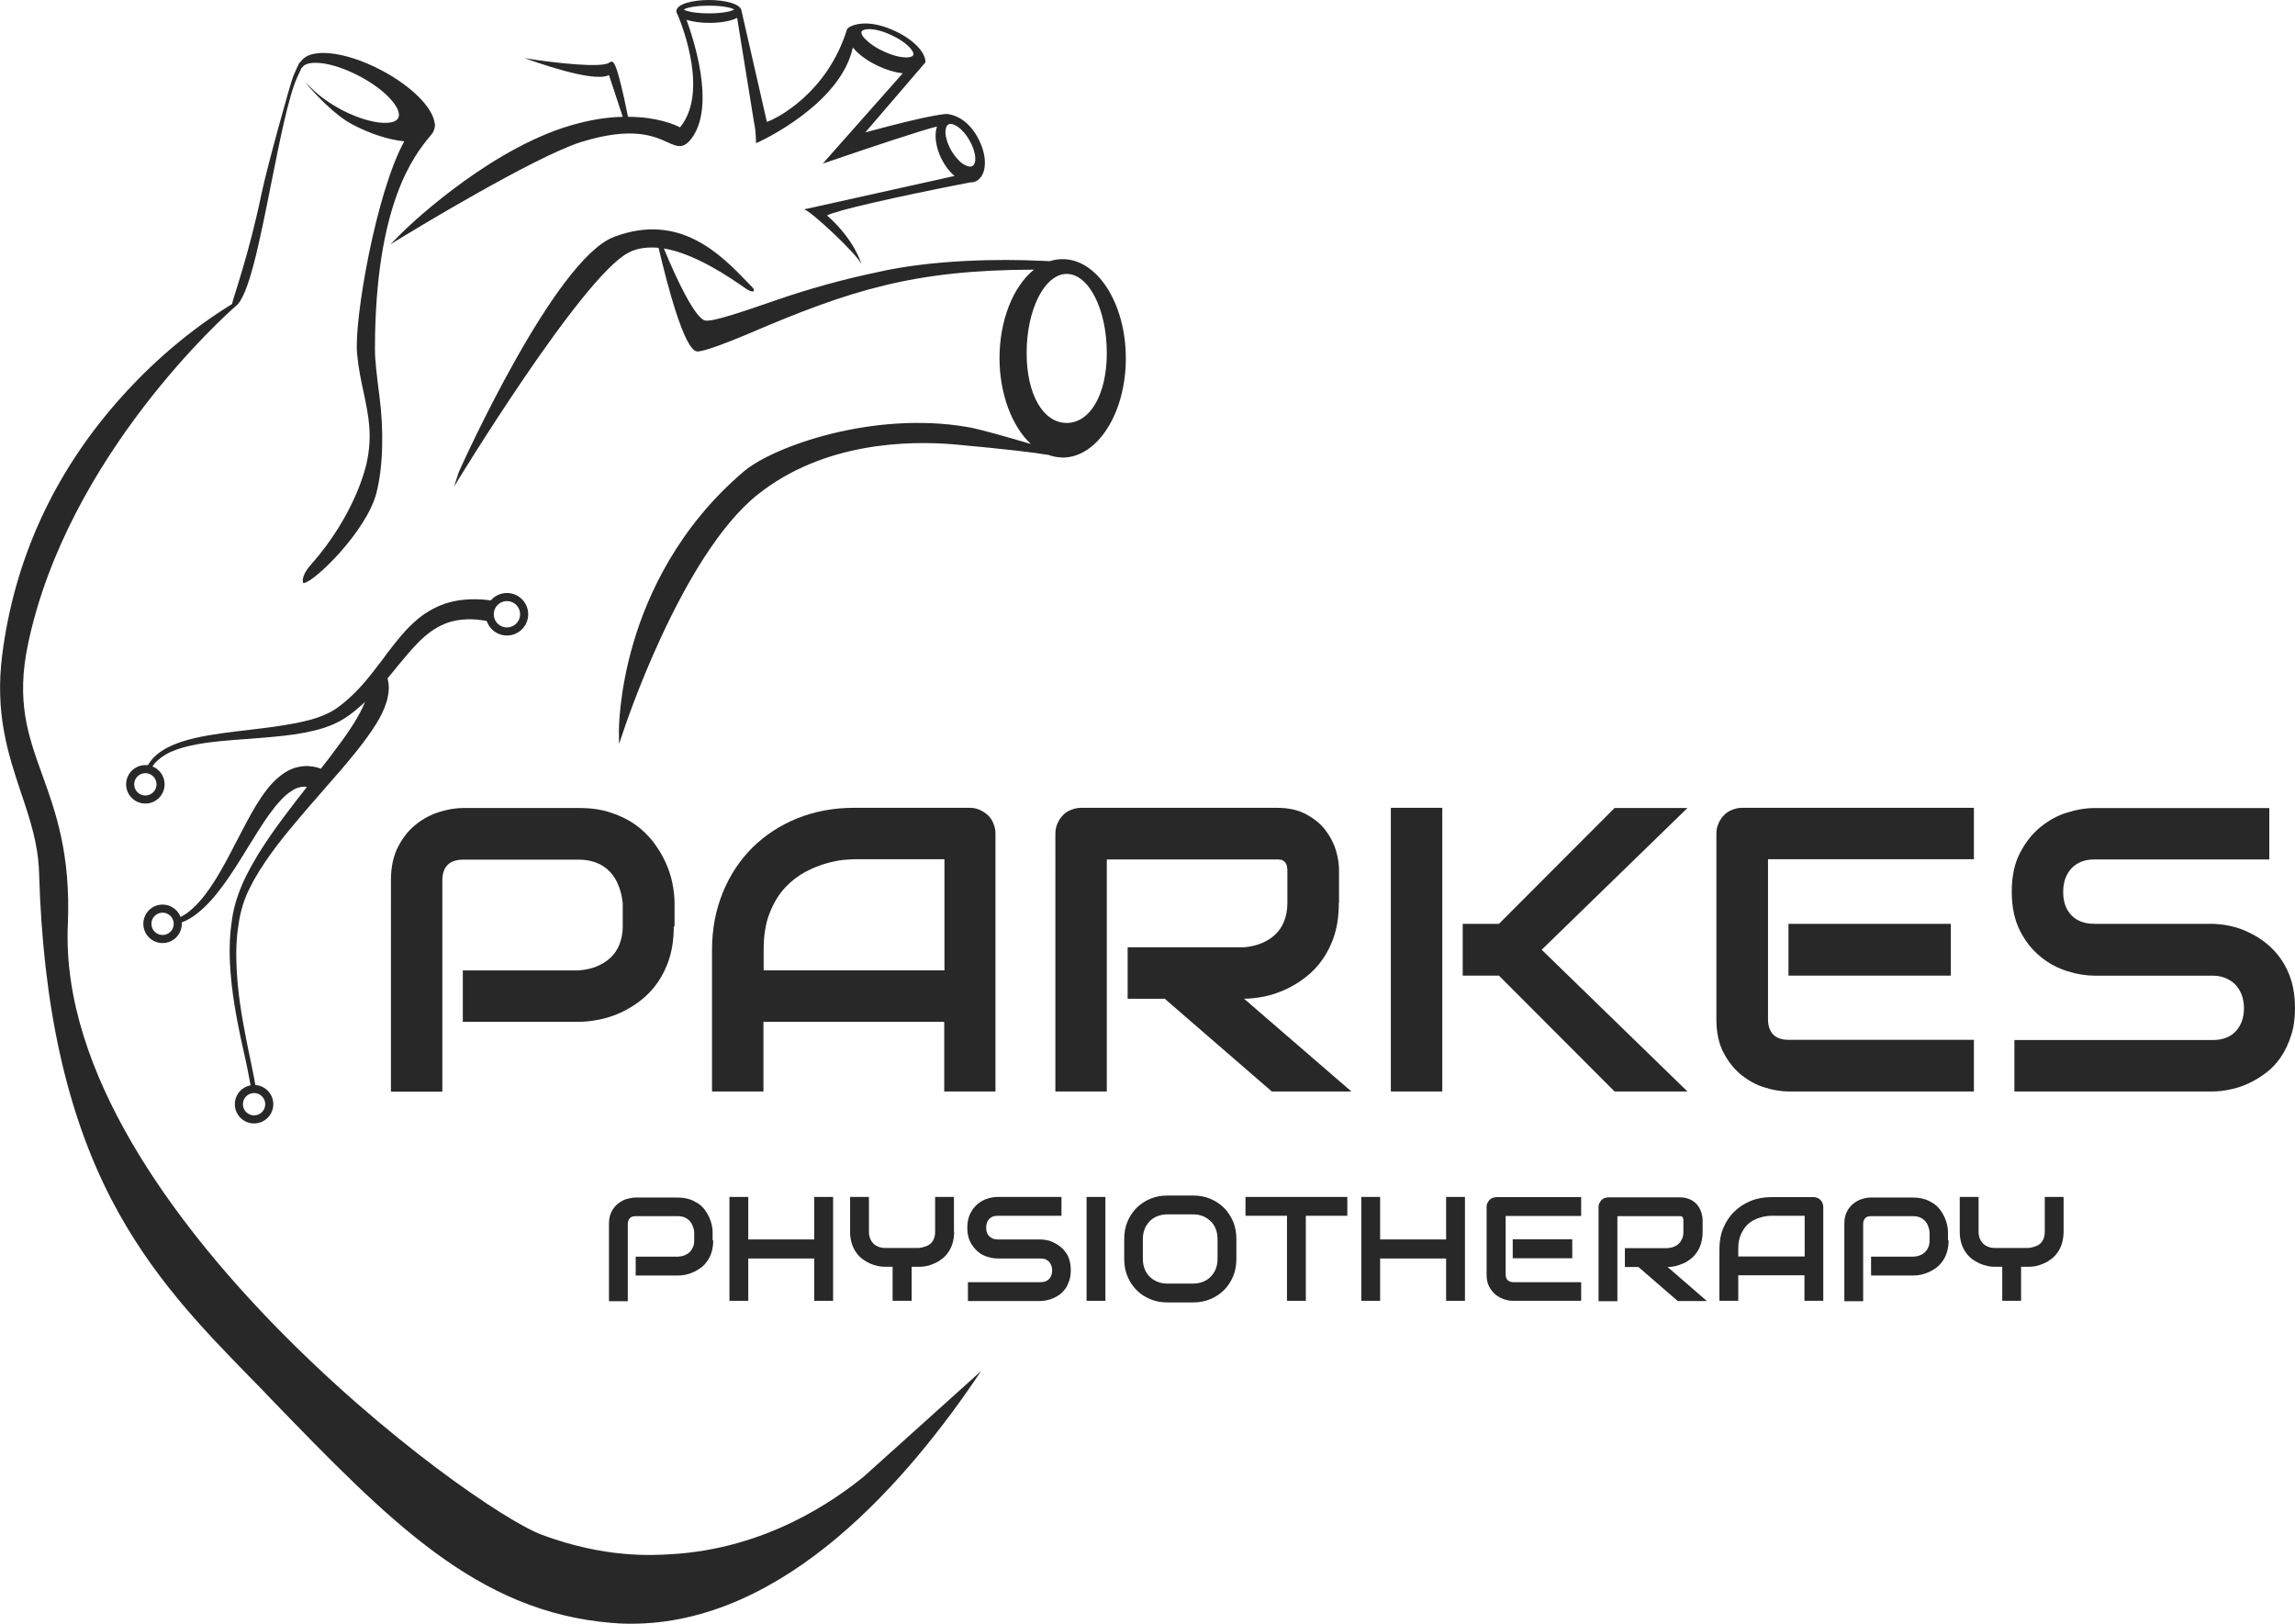 <?xml version="1.0" encoding="utf-8"?>
<!-- Generator: Adobe Illustrator 17.1.0, SVG Export Plug-In . SVG Version: 6.00 Build 0)  -->
<!DOCTYPE svg PUBLIC "-//W3C//DTD SVG 1.1//EN" "http://www.w3.org/Graphics/SVG/1.1/DTD/svg11.dtd">
<svg version="1.1" id="Camada_2" xmlns="http://www.w3.org/2000/svg" xmlns:xlink="http://www.w3.org/1999/xlink" x="0px" y="0px"
	 viewBox="0 0 1133.6 802" enable-background="new 0 0 1133.6 802" xml:space="preserve">
<radialGradient id="SVGID_1_" cx="283.618" cy="319.156" r="550" gradientUnits="userSpaceOnUse">
	<stop  offset="0" style="stop-color:#ED1C24"/>
	<stop  offset="1.365215e-002" style="stop-color:#E51C24"/>
	<stop  offset="0.101" style="stop-color:#B81D23"/>
	<stop  offset="0.194" style="stop-color:#901D22"/>
	<stop  offset="0.292" style="stop-color:#6E1E21"/>
	<stop  offset="0.396" style="stop-color:#531E21"/>
	<stop  offset="0.507" style="stop-color:#3D1F21"/>
	<stop  offset="0.632" style="stop-color:#2F1F20"/>
	<stop  offset="0.778" style="stop-color:#261F20"/>
	<stop  offset="1" style="stop-color:#231F20"/>
</radialGradient>
<rect x="-266.4" y="-230.8" display="none" fill="url(#SVGID_1_)" width="1100" height="1100"/>
<g>
	<path fill="#282828" d="M484.6,677.2C449.3,730,388,802.3,311.3,802c-1,0-4.4,0-9-0.4c-66.6-5.4-109.7-49.9-169.3-111.5l-1.6-1.7
		c-2.5-2.6-5-5.2-7.6-7.8c-24.3-24.9-49.3-50.6-68.9-88.4c-22.1-42.8-33.7-95.5-35.6-161.1c-0.4-14.2-4.5-26.5-8.9-39.5
		C4,372.4-2.6,352.5,1.1,323.4c6-46.8,25.2-89,57.1-125.3c11.3-12.9,30.1-31.6,55.4-47.3c0.4-0.3,0.8-0.5,1-0.6
		c0.6-3.3,8.4-24.5,14.7-55.1c2.3-11.2,14.1-54.1,15.6-57.6c3-6.8,3-6.8,3.6-6.9l0,0c4.3-7.2,21.6-5.5,39.7,4
		c14.9,7.8,25.6,18.5,26.5,26.3c0.4,0.3,0.1,3.5-1.4,5.3l-0.1,0.1c-0.1,0.2-0.3,0.4-0.4,0.5l-0.5,0.6c-7.4,9-27,32.9-27.1,105
		c0,6.1,1.1,14.3,2.2,23.1c2.2,16.6,1.9,35.1-1.5,48.1c-4.8,18.6-30.4,43.8-35.9,44.4c-0.1,0-0.2,0-0.2,0s-1.7-2.9,3.8-9.1
		c22.1-25,27.2-48.8,27.5-50.2c3-13.8,0.9-23.4-1.4-34.5c-1.3-5.9-2.6-12-3.3-19.3c-1.7-16.5,9.4-80.1,23.3-105.1
		c-7.5-0.7-16.7-3.6-25.6-8.3c-8.8-4.6-18.6-15.2-23.4-20.9l3.7,3.5c3.6,3.6,8.7,7.1,14.2,10.1c6.5,3.4,13.1,5.6,18.5,6.3
		c5.1,0.6,8.6-0.2,9.6-2.2c2.1-4-5.2-13.4-19.4-20.8c-13.5-7.1-24.9-7.9-27.7-4.6l-0.8,0.9c-0.4,1-1.1,2.4-2,4.4
		c-4.3,9.5-8.6,31.2-12.8,52.2c-5.8,29.1-11.2,56.6-17.8,61c-0.1,0.1-0.2,0.2-0.3,0.3c-3.8,3.3-82.3,73.1-102,166.1
		c-6.1,28.7,0,45.5,7,65c6.6,18.3,14.1,39.1,12.6,74c-3.2,73.2,53.4,147.6,101.4,197.1c55.4,57.1,115,97.6,132.8,104.2
		c31.2,11.6,54.5,10.1,63.3,9.6c47.6-2.6,81.4-26.8,95.7-38.4"/>
	<path fill="#282828" d="M383.5,148.2c-16.2,5.6-31.5,10.9-35.2,10.1c-4.8-1-13.8-19.5-20.4-35.6c15.9,2.7,33.1,14.7,39.7,19.3
		c3.5,2.5,4.5,1.9,4.5,1.9c0.7-0.8,0.3-1.3-2.6-4.2c-13.4-13.9-33.7-35-66.2-22.7c-29.3,11.1-74.8,111.9-76.7,116.2l-2.3,7.1
		c0.6-1,63.1-103.8,86.3-115.6c4.1-2.1,9-2.8,14.7-2.3c4.5,19.1,12.7,50.4,19,51.2c2,0.2,9.9-2.2,25.5-8.8
		c50.2-21.5,81.5-31.5,140.9-31.6c-10.3,8.3-17,25.1-17,43.7c0,17.5,6.1,33.7,15.5,42.4c-11.9-3.5-25.4-7.4-31.4-8.4
		c-46.7-8-95.8,9.7-110.2,21.8c-32.6,27.6-47.7,61.1-54.6,84.4c-7.5,25.2-7.3,44.2-7.3,44.4l0.1,6l1.9-5.7
		c0.3-0.9,28.5-87,66.4-117.4c32.8-26.2,75-26.8,97.3-24.9c26.5,2.4,39.9,4.1,46.5,5.2c2,0.7,4.1,1.2,6.2,1.2l0.5,0.2l0-0.1
		c0.1,0,0.2,0,0.3,0c17.2,0,31.2-22,31.2-49s-14-49-31.2-49c-2.1,0-4.2,0.3-6.3,1c-1.5-0.1-3.1-0.1-4.9-0.2
		c-19.1-0.9-52.8-0.7-80.6,5.7C417.2,137.8,400,142.5,383.5,148.2z M526.9,135.3c10.9,0,19.8,17.5,19.8,39.1
		c0,20.3-8.2,34.5-19.8,34.5c-11.7,0-19.8-14.2-19.8-34.5C507.1,152.8,516,135.3,526.9,135.3z"/>
	<path display="none" fill="#282828" d="M162.2,332.5c4.3-5.2,8-9.4,11.8-12.6l0,0c3.9-3.3,8-5.6,12.4-6.9c8-2.2,15.3-1.1,21.5,0.3
		c2.8,0.7,9.8-4.3,11.8-5.9l1.6-1.2l-4.2-1.2c-1.4-0.4-3.8-1-7-1.7l-0.2,0c-3-0.5-6.7-1.2-11.1-1.3c-5.4-0.1-10.5,0.6-15.1,2.1
		c-5.4,1.8-10.9,5-15.4,9.2c-4.7,4.2-8.7,9.3-12.4,14.1c-0.9,1.2-1.8,2.3-2.6,3.5c-2.9,3.8-5.9,7.8-9.1,11.6
		c-4.4,5.2-9.1,9.6-13.9,13.1c-5.3,3.8-12,5.7-17.3,6.9c-5.9,1.3-11.8,2.2-18.8,3.1c-2.5,0.3-5,0.6-7.4,0.9
		c-9.6,1.1-18.7,2.2-26.6,4c-5.3,1.2-9.7,2.7-13.3,4.5c-3.6,1.8-6.7,4.2-8.7,6.8c-1.5,1.9-2.6,4.1-3.2,6.4
		c-0.4,1.6-0.5,10.5-0.5,10.5c0,0,2.1-8.5,2.5-9.9c0.6-2,1.7-3.9,3-5.5c1.9-2.2,4.7-4.3,8-5.8c3.4-1.5,7.7-2.8,12.7-3.7
		c7.8-1.5,16.8-2.1,26.4-2.8c2.5-0.2,4.9-0.4,7.5-0.6c5.8-0.5,12.6-1.1,19.5-2.4c6.2-1.2,13.4-3,19.8-7.1c3.4-2.2,6.7-4.9,10.1-8.1
		c-1.9,4.9-5.7,11.4-11.3,19.1c-3.3,4.6-7,9.4-10.5,13.9l-1.4-0.5c-0.6-0.2-1.6-0.4-2.6-0.6l-0.3,0c-2.4-0.4-4.9-0.3-7.6,0.4
		c-2.8,0.7-5.7,2.2-8,4.1c-5.1,3.9-8.9,9.5-12.3,15c-3.1,5.2-6.1,10.9-8.9,16.4l-1,1.9c-6.2,12.1-12.9,24.5-20.5,31.6
		c-1.6,1.6-3.4,3-5.4,4.2c-1.9,1.1-3.4,1.8-4.7,2.2c-1.9,0.7-5.4,1.8-5.4,1.8l-4.2,1l7,0c0.8-0.1,2-0.2,3.3-0.5c1.5-0.3,3.3-1,5.5-2
		c2.2-1.1,4.3-2.5,6.2-4.1c8.5-6.8,16.4-19,23.7-31l1-1.6c3.3-5.3,6.6-10.7,10-15.5c4.3-5.9,7.9-9.8,11.2-11.8
		c1.5-1.1,3.1-1.7,4.8-2c1.1-0.2,2.1-0.2,2.8,0c-1.9,2.4-3.8,4.8-5.7,7.3c-7.7,10.1-17.3,22.6-24.3,36.6c-3.6,7.3-6,14.5-7,21.5
		c-1,6.6-1.4,13.7-1,21.7c0.7,14.1,3.2,26.9,5.5,37.8c0.8,3.7,1.6,7.1,2.3,10.4c1.4,6.3,2.2,11.7,3.2,15.9c1.9,7.7-0.5,9.3-0.4,9.3
		c0.8,0,1.8-0.5,2.4-1.6c0.8-1.8,0.7-4.5,0.2-8c-0.6-4.3-1.7-9.8-3-16.1c-0.7-3.2-1.4-6.7-2.1-10.3c-2.1-10.8-4.4-23.5-4.8-37.4
		c-0.3-7.8,0.2-14.7,1.3-21c0.7-4,1.6-7.3,2.7-10.3c1.3-3.7,3.2-7.1,4.6-9.8c6.9-12.2,15.7-22.8,25.7-34.5c2.9-3.4,5.8-6.7,8.6-9.9
		c5.9-6.7,11.4-13,16.2-19c8.2-10.3,12.9-17.7,14.9-24.2c1.1-3.3,1.5-6.9,1.1-9.6c-0.1-0.8-0.3-1.8-0.5-2.4c2-2.4,4-4.8,5.9-7.2
		L162.2,332.5z"/>
	<path fill="#282828" d="M300.8,37.1l6.8,20.6c-9.5,0.2-19.4,2.1-29.7,5.5c-40.4,13.5-78.7,51-79,51.4l-6.1,6.1l7.4-4.5
		c0.6-0.4,64-39,87-46.1c25.2-7.8,36-2.8,42.6,0.2c4.9,2.2,8.1,3.7,12.6-3.1c10.5-16.1,0.4-47.2-3.3-57.4c2.9,0.9,6.9,1.5,11.3,1.5
		c5.9,0,11-1,13.7-2.5l8.4,52c0.8,3.1,0.9,8.3,0.9,8.4l0,1.5l1.4-0.6c1.6-0.7,39.9-18.6,46.3-46c0.1-0.2,0.1-0.4,0.2-0.6
		c2.7,3.4,7.3,6.7,12.7,9.2c4,1.9,8.2,3.1,11.9,3.5l-39.5,44.6l3.6-1.2c18.6-6.4,46.2-15.6,52.8-17.1c-1.4,4.2-0.6,10.2,2.2,15.9
		c1.7,3.4,4,6.4,6.5,8.5l-72.9,16.2c-0.6,0-1,0.2-1.2,0.4c3.5,1,26,22.1,28.1,27c-0.1-0.5-3.5-12.2-17-24.1
		c4.5-2.4,32.1-8.8,70.6-16.3c0,0,0,0,0,0c1.2,0,2.2-0.2,3-0.6c5.2-2.6,5.9-11.6,1.4-20.5c-4.2-8.4-10.2-12-15.6-12.7
		c0,0-5.3-0.5-40.5,9.1l29.7-34.6c0.2-4.9-6-11.4-15.3-15.6c-4.9-2.3-10-3.6-14.2-3.6c-4.4-0.1-8.9,1.5-9.3,3.1
		c-9.7,31.1-34.4,43.8-39.5,45.5L366.3,5.5c-0.2-3.6-8.2-5.5-16.1-5.5c-8,0-16.1,1.9-16.1,5.6c0,0.5,0.2,1,0.6,1.6
		c2.8,6.7,15.1,38.8,1.2,55.7c-2.5-1.3-11.3-5.2-25.7-5.2c-5.3-26.4-7-26.9-7.8-27.2c-0.4-0.1-0.9,0-1.3,0.3
		c-3.1,3-27.5,0.3-42.1-2.1C262.7,29.9,292.8,41.1,300.8,37.1z M467.1,64.1c0.1-0.9,0.4-2.1,1.3-2.6c2.1-1.2,6.9,1.6,10.4,7.7
		c1.6,2.8,2.7,5.8,2.9,8.3c0.2,2.2-0.3,3.9-1.4,4.5c-1.1,0.6-2.7,0.2-4.6-1c-2.1-1.4-4.1-3.8-5.8-6.6C468,71,467,67.7,467,65
		C467,64.7,467.1,64.4,467.1,64.1z M425.6,15.6L425.6,15.6c0.3-0.7,1.6-1.2,3.5-1.2c0.4,0,0.7,0,1.1,0c2.9,0.2,6.4,1.2,10,2.9
		c3.5,1.6,6.6,3.6,8.7,5.7c1.7,1.7,2.6,3.3,2.2,4.2c-0.8,1.7-6.7,1.9-14.6-1.8c-3.5-1.6-6.6-3.6-8.7-5.7
		C426,18.1,425.2,16.5,425.6,15.6z M350.2,2.8c7.4,0,11.6,1.2,12.4,1.9c-0.9,0.7-5.1,1.9-12.4,1.9c-7.4,0-11.6-1.2-12.4-1.9
		C338.7,4,342.8,2.8,350.2,2.8z"/>
	<path display="none" fill="#282828" d="M481.5,680.4c8-20.4,6.8-37.1,6.8-37.3c0,0.2-3.3,17.1-15.7,37.5
		c-11.4,18.9-33,44.8-71.5,60.6c-45.8,18.9-108.7,25.5-109.4,25.5c0.8,0.1,79.5,8.6,135.9-23.7C458.7,725.4,474,699.3,481.5,680.4z"
		/>
	<circle fill="none" stroke="#282828" stroke-width="4" stroke-miterlimit="10" cx="80.3" cy="456.3" r="7.5"/>
	<circle fill="none" stroke="#282828" stroke-width="4" stroke-miterlimit="10" cx="71.8" cy="387.4" r="7.5"/>
	<circle fill="none" stroke="#282828" stroke-width="4" stroke-miterlimit="10" cx="250.4" cy="303.4" r="8.5"/>
	<circle fill="none" stroke="#282828" stroke-width="4" stroke-miterlimit="10" cx="125.5" cy="545.4" r="7.5"/>
	<path fill="#282828" d="M241.9,303.4c0-2.6,1.2-4.9,3-6.4c-2.8-0.5-6-1-9.8-1c-5.4-0.1-10.5,0.6-15.1,2.1c-5.4,1.8-10.9,5-15.4,9.2
		c-4.7,4.2-8.7,9.3-12.4,14.1c-0.9,1.2-1.8,2.3-2.6,3.5c-2.9,3.8-5.9,7.8-9.1,11.6c-4.4,5.2-9.1,9.6-13.9,13.1
		c-5.3,3.8-12,5.7-17.3,6.9c-5.9,1.3-11.8,2.2-18.8,3.1c-2.5,0.3-5,0.6-7.4,0.9c-9.6,1.1-18.7,2.2-26.6,4c-5.3,1.2-9.7,2.7-13.3,4.5
		c-3.6,1.8-6.7,4.2-8.7,6.8c-1,1.3-1.8,2.7-2.4,4.1c0.8,0,1.5,0.2,2.2,0.4c0.6-1.1,1.2-2.1,2-3.1c1.9-2.2,4.7-4.3,8-5.8
		c3.4-1.5,7.7-2.8,12.7-3.7c7.8-1.5,16.8-2.1,26.4-2.8c2.5-0.2,4.9-0.4,7.5-0.6c5.8-0.5,12.6-1.1,19.5-2.4c6.2-1.2,13.4-3,19.8-7.1
		c3.4-2.2,6.7-4.9,10.1-8.1c-1.9,4.9-5.7,11.4-11.3,19.1c-3.3,4.6-7,9.4-10.5,13.9l-1.4-0.5c-0.6-0.2-1.6-0.4-2.6-0.6l-0.3,0
		c-2.4-0.4-4.9-0.3-7.6,0.4c-2.8,0.7-5.7,2.2-8,4.1c-5.1,3.9-8.9,9.5-12.3,15c-3.1,5.2-6.1,10.9-8.9,16.4l-1,1.9
		c-6.2,12.1-12.9,24.5-20.5,31.6c-1.6,1.6-3.4,3-5.4,4.2c-1.3,0.7-2.3,1.3-3.3,1.7c0.3,0.7,0.4,1.5,0.4,2.4c0,0,0,0.1,0,0.1
		c1.2-0.4,2.6-0.9,4.3-1.7c2.2-1.1,4.3-2.5,6.2-4.1c8.5-6.8,16.4-19,23.7-31l1-1.6c3.3-5.3,6.6-10.7,10-15.5
		c4.3-5.9,7.9-9.8,11.2-11.8c1.5-1.1,3.1-1.7,4.8-2c1.1-0.2,2.1-0.2,2.8,0c-1.9,2.4-3.8,4.8-5.7,7.3c-7.7,10.1-17.3,22.6-24.3,36.6
		c-3.6,7.3-6,14.5-7,21.5c-1,6.6-1.4,13.7-1,21.7c0.7,14.1,3.2,26.9,5.5,37.8c0.8,3.7,1.6,7.1,2.3,10.4c1.2,5.4,2,10.3,2.8,14.2
		c0.4-0.1,0.8-0.1,1.2-0.1c0.4,0,0.8,0,1.1,0.1c-0.6-4.1-1.6-9-2.8-14.7c-0.7-3.2-1.4-6.7-2.1-10.3c-2.1-10.8-4.4-23.5-4.8-37.4
		c-0.3-7.8,0.2-14.7,1.3-21c0.7-4,1.6-7.3,2.7-10.3c1.3-3.7,3.2-7.1,4.6-9.8c6.9-12.2,15.7-22.8,25.7-34.5c2.9-3.4,5.8-6.7,8.6-9.9
		c5.9-6.7,11.4-13,16.2-19c8.2-10.3,12.9-17.7,14.9-24.2c1.1-3.3,1.5-6.9,1.1-9.6c-0.1-0.8-0.3-1.8-0.5-2.4c2-2.4,4-4.8,5.9-7.2
		l1.1-1.3c4.3-5.2,8-9.4,11.8-12.6l0,0c3.9-3.3,8-5.6,12.4-6.9c7.3-2,14.1-1.2,19.9,0C242.2,305.8,241.9,304.7,241.9,303.4z"/>
</g>
<g>
	<g>
		<path fill="#282828" d="M332.8,457.6c0,5.8-0.7,11-2.1,15.5c-1.4,4.6-3.4,8.6-5.8,12.1c-2.4,3.5-5.3,6.5-8.4,8.9
			c-3.2,2.5-6.5,4.5-10,6.1c-3.5,1.6-7,2.7-10.5,3.4c-3.5,0.7-6.9,1.1-10,1.1h-57.4v-25.4h57.4c3.3-0.3,6.2-0.9,8.8-2
			s4.9-2.5,6.8-4.3c1.9-1.8,3.4-4,4.4-6.6c1-2.6,1.6-5.5,1.6-8.7v-11.5c-0.3-3.2-1-6.1-2.1-8.8c-1-2.7-2.5-4.9-4.2-6.8
			c-1.8-1.9-4-3.4-6.5-4.4s-5.5-1.6-8.8-1.6h-57.2c-3.4,0-6,0.9-7.7,2.6s-2.6,4.3-2.6,7.6v104.4h-25.4V434.7c0-6.5,1.2-12,3.6-16.6
			c2.4-4.6,5.3-8.2,8.9-11c3.5-2.8,7.4-4.8,11.6-6.1c4.2-1.3,8-1.9,11.5-1.9h57.4c5.7,0,10.9,0.7,15.4,2.2c4.6,1.5,8.6,3.4,12.1,5.9
			c3.5,2.4,6.4,5.3,8.9,8.4c2.4,3.2,4.5,6.5,6.1,10c1.6,3.5,2.8,7,3.5,10.5c0.7,3.5,1.1,6.9,1.1,10V457.6z"/>
		<path fill="#282828" d="M491.8,539.1h-25.4v-34.4h-89.3v34.4h-25.4v-70c0-10.2,1.8-19.6,5.3-28.2s8.4-16,14.6-22.2
			c6.3-6.2,13.6-11,22.2-14.5c8.5-3.4,17.8-5.2,27.9-5.2h57.2c1.8,0,3.4,0.3,5,1c1.6,0.7,2.9,1.6,4.1,2.7s2.1,2.5,2.7,4.1
			c0.7,1.6,1,3.2,1,5V539.1z M377.2,479.3h89.3v-54.9h-44.6c-0.8,0-2.4,0.1-4.9,0.3c-2.5,0.2-5.4,0.8-8.7,1.7
			c-3.3,0.9-6.8,2.3-10.4,4.2c-3.6,1.9-7,4.5-10.1,7.8c-3.1,3.3-5.6,7.5-7.6,12.5c-2,5-3,11-3,18.1V479.3z"/>
		<path fill="#282828" d="M661.3,446.1c0,5.8-0.7,11-2.1,15.5c-1.4,4.6-3.4,8.6-5.8,12.1c-2.4,3.5-5.3,6.5-8.4,8.9
			c-3.2,2.5-6.5,4.5-10,6.1c-3.5,1.6-7,2.8-10.5,3.5c-3.5,0.7-6.9,1.1-10,1.1l53,45.8h-39.3l-52.9-45.8h-18.3v-25.4h57.4
			c3.2-0.3,6.1-0.9,8.7-2s4.9-2.5,6.8-4.3c1.9-1.8,3.4-4,4.4-6.6c1-2.6,1.6-5.5,1.6-8.8v-16c0-1.4-0.2-2.5-0.5-3.3
			c-0.4-0.7-0.8-1.3-1.4-1.7c-0.6-0.4-1.1-0.6-1.8-0.6c-0.6-0.1-1.2-0.1-1.7-0.1h-83.8v114.6h-25.4V411.8c0-1.8,0.3-3.4,1-5
			c0.7-1.6,1.5-2.9,2.7-4.1c1.1-1.2,2.5-2.1,4.1-2.7c1.6-0.7,3.3-1,5.1-1h96.4c5.7,0,10.4,1,14.4,3.1c3.9,2.1,7.1,4.6,9.5,7.7
			c2.4,3.1,4.2,6.4,5.3,10c1.1,3.6,1.6,6.9,1.6,10.1V446.1z"/>
		<path fill="#282828" d="M712.4,539.1H687V399h25.4V539.1z M833.5,539.1h-36l-57.1-57.2h-17.9v-25.6h17.9l57.1-57.2h36l-72,70
			L833.5,539.1z"/>
		<path fill="#282828" d="M975,539.1h-91.6c-3.5,0-7.4-0.6-11.5-1.9c-4.2-1.2-8-3.3-11.6-6.1c-3.5-2.8-6.5-6.5-8.9-11
			c-2.4-4.5-3.6-10.1-3.6-16.7v-91.6c0-1.8,0.3-3.4,1-5c0.7-1.6,1.5-2.9,2.7-4.1c1.1-1.2,2.5-2.1,4.1-2.7c1.6-0.7,3.3-1,5.1-1H975
			v25.4H873.3v79c0,3.3,0.9,5.9,2.6,7.6c1.8,1.8,4.3,2.6,7.7,2.6H975V539.1z M963.6,481.9h-80.2v-25.6h80.2V481.9z"/>
		<path fill="#282828" d="M1133.6,497.9c0,5-0.6,9.5-1.9,13.5c-1.3,4-2.9,7.5-5,10.6c-2.1,3.1-4.5,5.7-7.3,7.8
			c-2.8,2.1-5.7,3.9-8.7,5.3c-3,1.4-6,2.4-9.1,3c-3.1,0.7-6,1-8.7,1h-97.9v-25.4h97.9c4.9,0,8.7-1.4,11.4-4.3
			c2.7-2.9,4.1-6.7,4.1-11.5c0-2.3-0.4-4.5-1.1-6.4c-0.7-2-1.7-3.6-3.1-5.1c-1.3-1.4-3-2.5-4.9-3.3c-1.9-0.8-4.1-1.2-6.4-1.2h-58.4
			c-4.1,0-8.5-0.7-13.3-2.2c-4.8-1.5-9.2-3.8-13.2-7.1c-4.1-3.3-7.5-7.5-10.2-12.8c-2.7-5.3-4.1-11.7-4.1-19.3s1.3-14,4.1-19.3
			c2.7-5.2,6.1-9.5,10.2-12.8c4.1-3.3,8.5-5.7,13.2-7.1c4.8-1.5,9.2-2.2,13.3-2.2h86.4v25.4h-86.4c-4.8,0-8.6,1.5-11.3,4.4
			c-2.7,2.9-4.1,6.8-4.1,11.6c0,4.9,1.3,8.7,4.1,11.6c2.7,2.8,6.5,4.2,11.3,4.2h58.4h0.2c2.7,0.1,5.6,0.4,8.7,1.1
			c3.1,0.7,6.1,1.7,9.1,3.2c3,1.4,5.9,3.2,8.6,5.4c2.7,2.2,5.2,4.8,7.3,7.9c2.1,3.1,3.8,6.6,5,10.5
			C1133,488.4,1133.6,492.9,1133.6,497.9z"/>
	</g>
	<g>
		<path fill="#282828" d="M352.3,612.7c0,2.1-0.3,4-0.8,5.7c-0.5,1.7-1.2,3.1-2.1,4.4c-0.9,1.3-1.9,2.4-3.1,3.3
			c-1.2,0.9-2.4,1.6-3.7,2.2c-1.3,0.6-2.6,1-3.9,1.3c-1.3,0.3-2.5,0.4-3.7,0.4h-21v-9.3h21c1.2-0.1,2.3-0.3,3.2-0.7
			c1-0.4,1.8-0.9,2.5-1.6c0.7-0.7,1.2-1.5,1.6-2.4s0.6-2,0.6-3.2v-4.2c-0.1-1.2-0.4-2.2-0.8-3.2c-0.4-1-0.9-1.8-1.6-2.5
			c-0.7-0.7-1.4-1.2-2.4-1.6c-0.9-0.4-2-0.6-3.2-0.6h-21c-1.2,0-2.2,0.3-2.8,1c-0.6,0.6-1,1.6-1,2.8v38.2h-9.3v-38.2
			c0-2.4,0.4-4.4,1.3-6.1c0.9-1.7,2-3,3.3-4c1.3-1,2.7-1.8,4.2-2.2s2.9-0.7,4.2-0.7h21c2.1,0,4,0.3,5.6,0.8c1.7,0.5,3.1,1.3,4.4,2.1
			c1.3,0.9,2.4,1.9,3.3,3.1s1.6,2.4,2.2,3.7s1,2.6,1.3,3.9c0.3,1.3,0.4,2.5,0.4,3.7V612.7z"/>
		<path fill="#282828" d="M369.6,612.2h32.6v-21h9.3v51.3h-9.3v-20.9h-32.6v20.9h-9.3v-51.3h9.3V612.2z"/>
		<path fill="#282828" d="M471.3,608.4c0,2.1-0.3,4-0.8,5.7s-1.2,3.1-2.1,4.4c-0.9,1.3-1.9,2.4-3.1,3.3c-1.2,0.9-2.4,1.7-3.7,2.2
			c-1.3,0.6-2.5,1-3.8,1.3c-1.3,0.3-2.5,0.4-3.7,0.4h-3.8v16.8h-9.4v-16.8h-3.7c-1.1,0-2.4-0.1-3.7-0.4c-1.3-0.3-2.6-0.7-3.9-1.3
			c-1.3-0.6-2.5-1.3-3.7-2.2c-1.2-0.9-2.2-2-3.1-3.3c-0.9-1.3-1.6-2.8-2.1-4.4c-0.5-1.7-0.8-3.6-0.8-5.7v-17.2h9.3v17.2
			c0,1.2,0.2,2.3,0.6,3.3c0.4,1,0.9,1.8,1.6,2.5s1.5,1.2,2.5,1.6c1,0.4,2.1,0.6,3.3,0.6h16.8c0.9-0.1,1.8-0.3,2.7-0.6
			s1.8-0.6,2.5-1.2c0.8-0.5,1.4-1.3,1.9-2.3c0.5-1,0.8-2.3,0.8-3.9v-17.2h9.3V608.4z"/>
		<path fill="#282828" d="M528.9,627.4c0,1.8-0.2,3.5-0.7,5c-0.5,1.5-1.1,2.8-1.8,3.9c-0.8,1.1-1.7,2.1-2.7,2.9s-2.1,1.4-3.2,1.9
			c-1.1,0.5-2.2,0.9-3.3,1.1s-2.2,0.4-3.2,0.4h-35.9v-9.3H514c1.8,0,3.2-0.5,4.2-1.6c1-1,1.5-2.5,1.5-4.2c0-0.9-0.1-1.6-0.4-2.4
			c-0.3-0.7-0.6-1.3-1.1-1.9c-0.5-0.5-1.1-0.9-1.8-1.2c-0.7-0.3-1.5-0.4-2.3-0.4h-21.4c-1.5,0-3.1-0.3-4.9-0.8
			c-1.7-0.5-3.4-1.4-4.8-2.6s-2.7-2.8-3.7-4.7c-1-1.9-1.5-4.3-1.5-7.1c0-2.8,0.5-5.1,1.5-7.1c1-1.9,2.2-3.5,3.7-4.7
			c1.5-1.2,3.1-2.1,4.8-2.6c1.7-0.5,3.4-0.8,4.9-0.8h31.6v9.3h-31.6c-1.8,0-3.1,0.5-4.1,1.6s-1.5,2.5-1.5,4.3c0,1.8,0.5,3.2,1.5,4.2
			c1,1,2.4,1.6,4.1,1.6H514h0.1c1,0,2.1,0.2,3.2,0.4s2.2,0.6,3.3,1.2c1.1,0.5,2.2,1.2,3.2,2s1.9,1.8,2.7,2.9
			c0.8,1.1,1.4,2.4,1.8,3.9C528.7,623.9,528.9,625.6,528.9,627.4z"/>
		<path fill="#282828" d="M546,642.5h-9.3v-51.3h9.3V642.5z"/>
		<path fill="#282828" d="M610.7,621.8c0,3.1-0.5,6-1.6,8.6s-2.6,4.9-4.5,6.8c-1.9,1.9-4.2,3.4-6.8,4.5c-2.6,1.1-5.5,1.6-8.5,1.6
			h-12.6c-3.1,0-5.9-0.5-8.5-1.6c-2.6-1.1-4.9-2.5-6.8-4.5c-1.9-1.9-3.4-4.2-4.5-6.8s-1.6-5.5-1.6-8.6V612c0-3.1,0.5-6,1.6-8.6
			c1.1-2.6,2.6-4.9,4.5-6.8c1.9-1.9,4.2-3.4,6.8-4.5s5.5-1.6,8.5-1.6h12.6c3.1,0,5.9,0.5,8.5,1.6c2.6,1.1,4.9,2.6,6.8,4.5
			c1.9,1.9,3.4,4.2,4.5,6.8c1.1,2.6,1.6,5.5,1.6,8.6V621.8z M601.4,612c0-1.8-0.3-3.5-0.9-5c-0.6-1.5-1.4-2.8-2.5-3.8
			s-2.3-1.9-3.8-2.5s-3.1-0.9-4.9-0.9h-12.6c-1.8,0-3.5,0.3-5,0.9c-1.5,0.6-2.8,1.4-3.8,2.5s-1.9,2.3-2.5,3.8
			c-0.6,1.5-0.9,3.2-0.9,5v9.8c0,1.8,0.3,3.5,0.9,5s1.4,2.8,2.5,3.8c1.1,1.1,2.4,1.9,3.8,2.5c1.5,0.6,3.1,0.9,5,0.9h12.5
			c1.8,0,3.5-0.3,5-0.9c1.5-0.6,2.8-1.4,3.8-2.5c1.1-1.1,1.9-2.3,2.5-3.8s0.9-3.2,0.9-5V612z"/>
		<path fill="#282828" d="M665.5,600.5H645v42h-9.3v-42h-20.5v-9.3h50.3V600.5z"/>
		<path fill="#282828" d="M681.7,612.2h32.6v-21h9.3v51.3h-9.3v-20.9h-32.6v20.9h-9.3v-51.3h9.3V612.2z"/>
		<path fill="#282828" d="M780.8,642.5h-33.5c-1.3,0-2.7-0.2-4.2-0.7c-1.5-0.5-2.9-1.2-4.2-2.2s-2.4-2.4-3.3-4
			c-0.9-1.7-1.3-3.7-1.3-6.1v-33.5c0-0.6,0.1-1.3,0.4-1.8s0.6-1.1,1-1.5c0.4-0.4,0.9-0.8,1.5-1c0.6-0.2,1.2-0.4,1.9-0.4h41.9v9.3
			h-37.3v28.9c0,1.2,0.3,2.1,1,2.8c0.6,0.6,1.6,1,2.8,1h33.5V642.5z M776.6,621.5h-29.4v-9.4h29.4V621.5z"/>
		<path fill="#282828" d="M841,608.5c0,2.1-0.3,4-0.8,5.7c-0.5,1.7-1.2,3.1-2.1,4.4c-0.9,1.3-1.9,2.4-3.1,3.3s-2.4,1.7-3.7,2.2
			s-2.6,1-3.9,1.3s-2.5,0.4-3.7,0.4l19.4,16.8h-14.4l-19.4-16.8h-6.7v-9.3h21c1.2-0.1,2.2-0.3,3.2-0.7c1-0.4,1.8-0.9,2.5-1.6
			c0.7-0.7,1.2-1.5,1.6-2.4s0.6-2,0.6-3.2v-5.9c0-0.5-0.1-0.9-0.2-1.2c-0.1-0.3-0.3-0.5-0.5-0.6s-0.4-0.2-0.6-0.2s-0.4,0-0.6,0
			h-30.7v42h-9.3v-46.6c0-0.6,0.1-1.3,0.4-1.8s0.6-1.1,1-1.5c0.4-0.4,0.9-0.8,1.5-1c0.6-0.2,1.2-0.4,1.9-0.4h35.3
			c2.1,0,3.8,0.4,5.3,1.1s2.6,1.7,3.5,2.8c0.9,1.1,1.5,2.4,1.9,3.7c0.4,1.3,0.6,2.5,0.6,3.7V608.5z"/>
		<path fill="#282828" d="M900.6,642.5h-9.3v-12.6h-32.7v12.6h-9.3v-25.6c0-3.7,0.6-7.2,1.9-10.3c1.3-3.1,3.1-5.9,5.4-8.1
			c2.3-2.3,5-4,8.1-5.3c3.1-1.3,6.5-1.9,10.2-1.9h21c0.6,0,1.3,0.1,1.8,0.4c0.6,0.2,1.1,0.6,1.5,1s0.8,0.9,1,1.5s0.4,1.2,0.4,1.8
			V642.5z M858.7,620.6h32.7v-20.1H875c-0.3,0-0.9,0-1.8,0.1c-0.9,0.1-2,0.3-3.2,0.6c-1.2,0.3-2.5,0.8-3.8,1.5s-2.6,1.6-3.7,2.9
			c-1.1,1.2-2,2.7-2.8,4.6c-0.7,1.8-1.1,4-1.1,6.6V620.6z"/>
		<path fill="#282828" d="M962.5,612.7c0,2.1-0.3,4-0.8,5.7c-0.5,1.7-1.2,3.1-2.1,4.4c-0.9,1.3-1.9,2.4-3.1,3.3s-2.4,1.6-3.7,2.2
			c-1.3,0.6-2.6,1-3.9,1.3c-1.3,0.3-2.5,0.4-3.7,0.4h-21v-9.3h21c1.2-0.1,2.3-0.3,3.2-0.7c1-0.4,1.8-0.9,2.5-1.6s1.2-1.5,1.6-2.4
			s0.6-2,0.6-3.2v-4.2c-0.1-1.2-0.4-2.2-0.8-3.2c-0.4-1-0.9-1.8-1.6-2.5c-0.7-0.7-1.4-1.2-2.4-1.6c-0.9-0.4-2-0.6-3.2-0.6h-21
			c-1.2,0-2.2,0.3-2.8,1c-0.6,0.6-1,1.6-1,2.8v38.2h-9.3v-38.2c0-2.4,0.4-4.4,1.3-6.1c0.9-1.7,2-3,3.3-4c1.3-1,2.7-1.8,4.2-2.2
			c1.5-0.5,2.9-0.7,4.2-0.7h21c2.1,0,4,0.3,5.6,0.8c1.7,0.5,3.1,1.3,4.4,2.1c1.3,0.9,2.4,1.9,3.3,3.1s1.6,2.4,2.2,3.7s1,2.6,1.3,3.9
			c0.3,1.3,0.4,2.5,0.4,3.7V612.7z"/>
		<path fill="#282828" d="M1019.3,608.4c0,2.1-0.3,4-0.8,5.7c-0.5,1.7-1.2,3.1-2.1,4.4c-0.9,1.3-1.9,2.4-3.1,3.3
			c-1.2,0.9-2.4,1.7-3.7,2.2c-1.3,0.6-2.5,1-3.8,1.3c-1.3,0.3-2.5,0.4-3.7,0.4h-3.8v16.8H989v-16.8h-3.7c-1.1,0-2.4-0.1-3.7-0.4
			c-1.3-0.3-2.6-0.7-3.9-1.3c-1.3-0.6-2.5-1.3-3.7-2.2c-1.2-0.9-2.2-2-3.1-3.3c-0.9-1.3-1.6-2.8-2.1-4.4c-0.5-1.7-0.8-3.6-0.8-5.7
			v-17.2h9.3v17.2c0,1.2,0.2,2.3,0.6,3.3c0.4,1,0.9,1.8,1.6,2.5s1.5,1.2,2.5,1.6c1,0.4,2.1,0.6,3.3,0.6h16.8
			c0.9-0.1,1.8-0.3,2.7-0.6s1.8-0.6,2.5-1.2c0.8-0.5,1.4-1.3,1.9-2.3c0.5-1,0.8-2.3,0.8-3.9v-17.2h9.3V608.4z"/>
	</g>
</g>
</svg>

